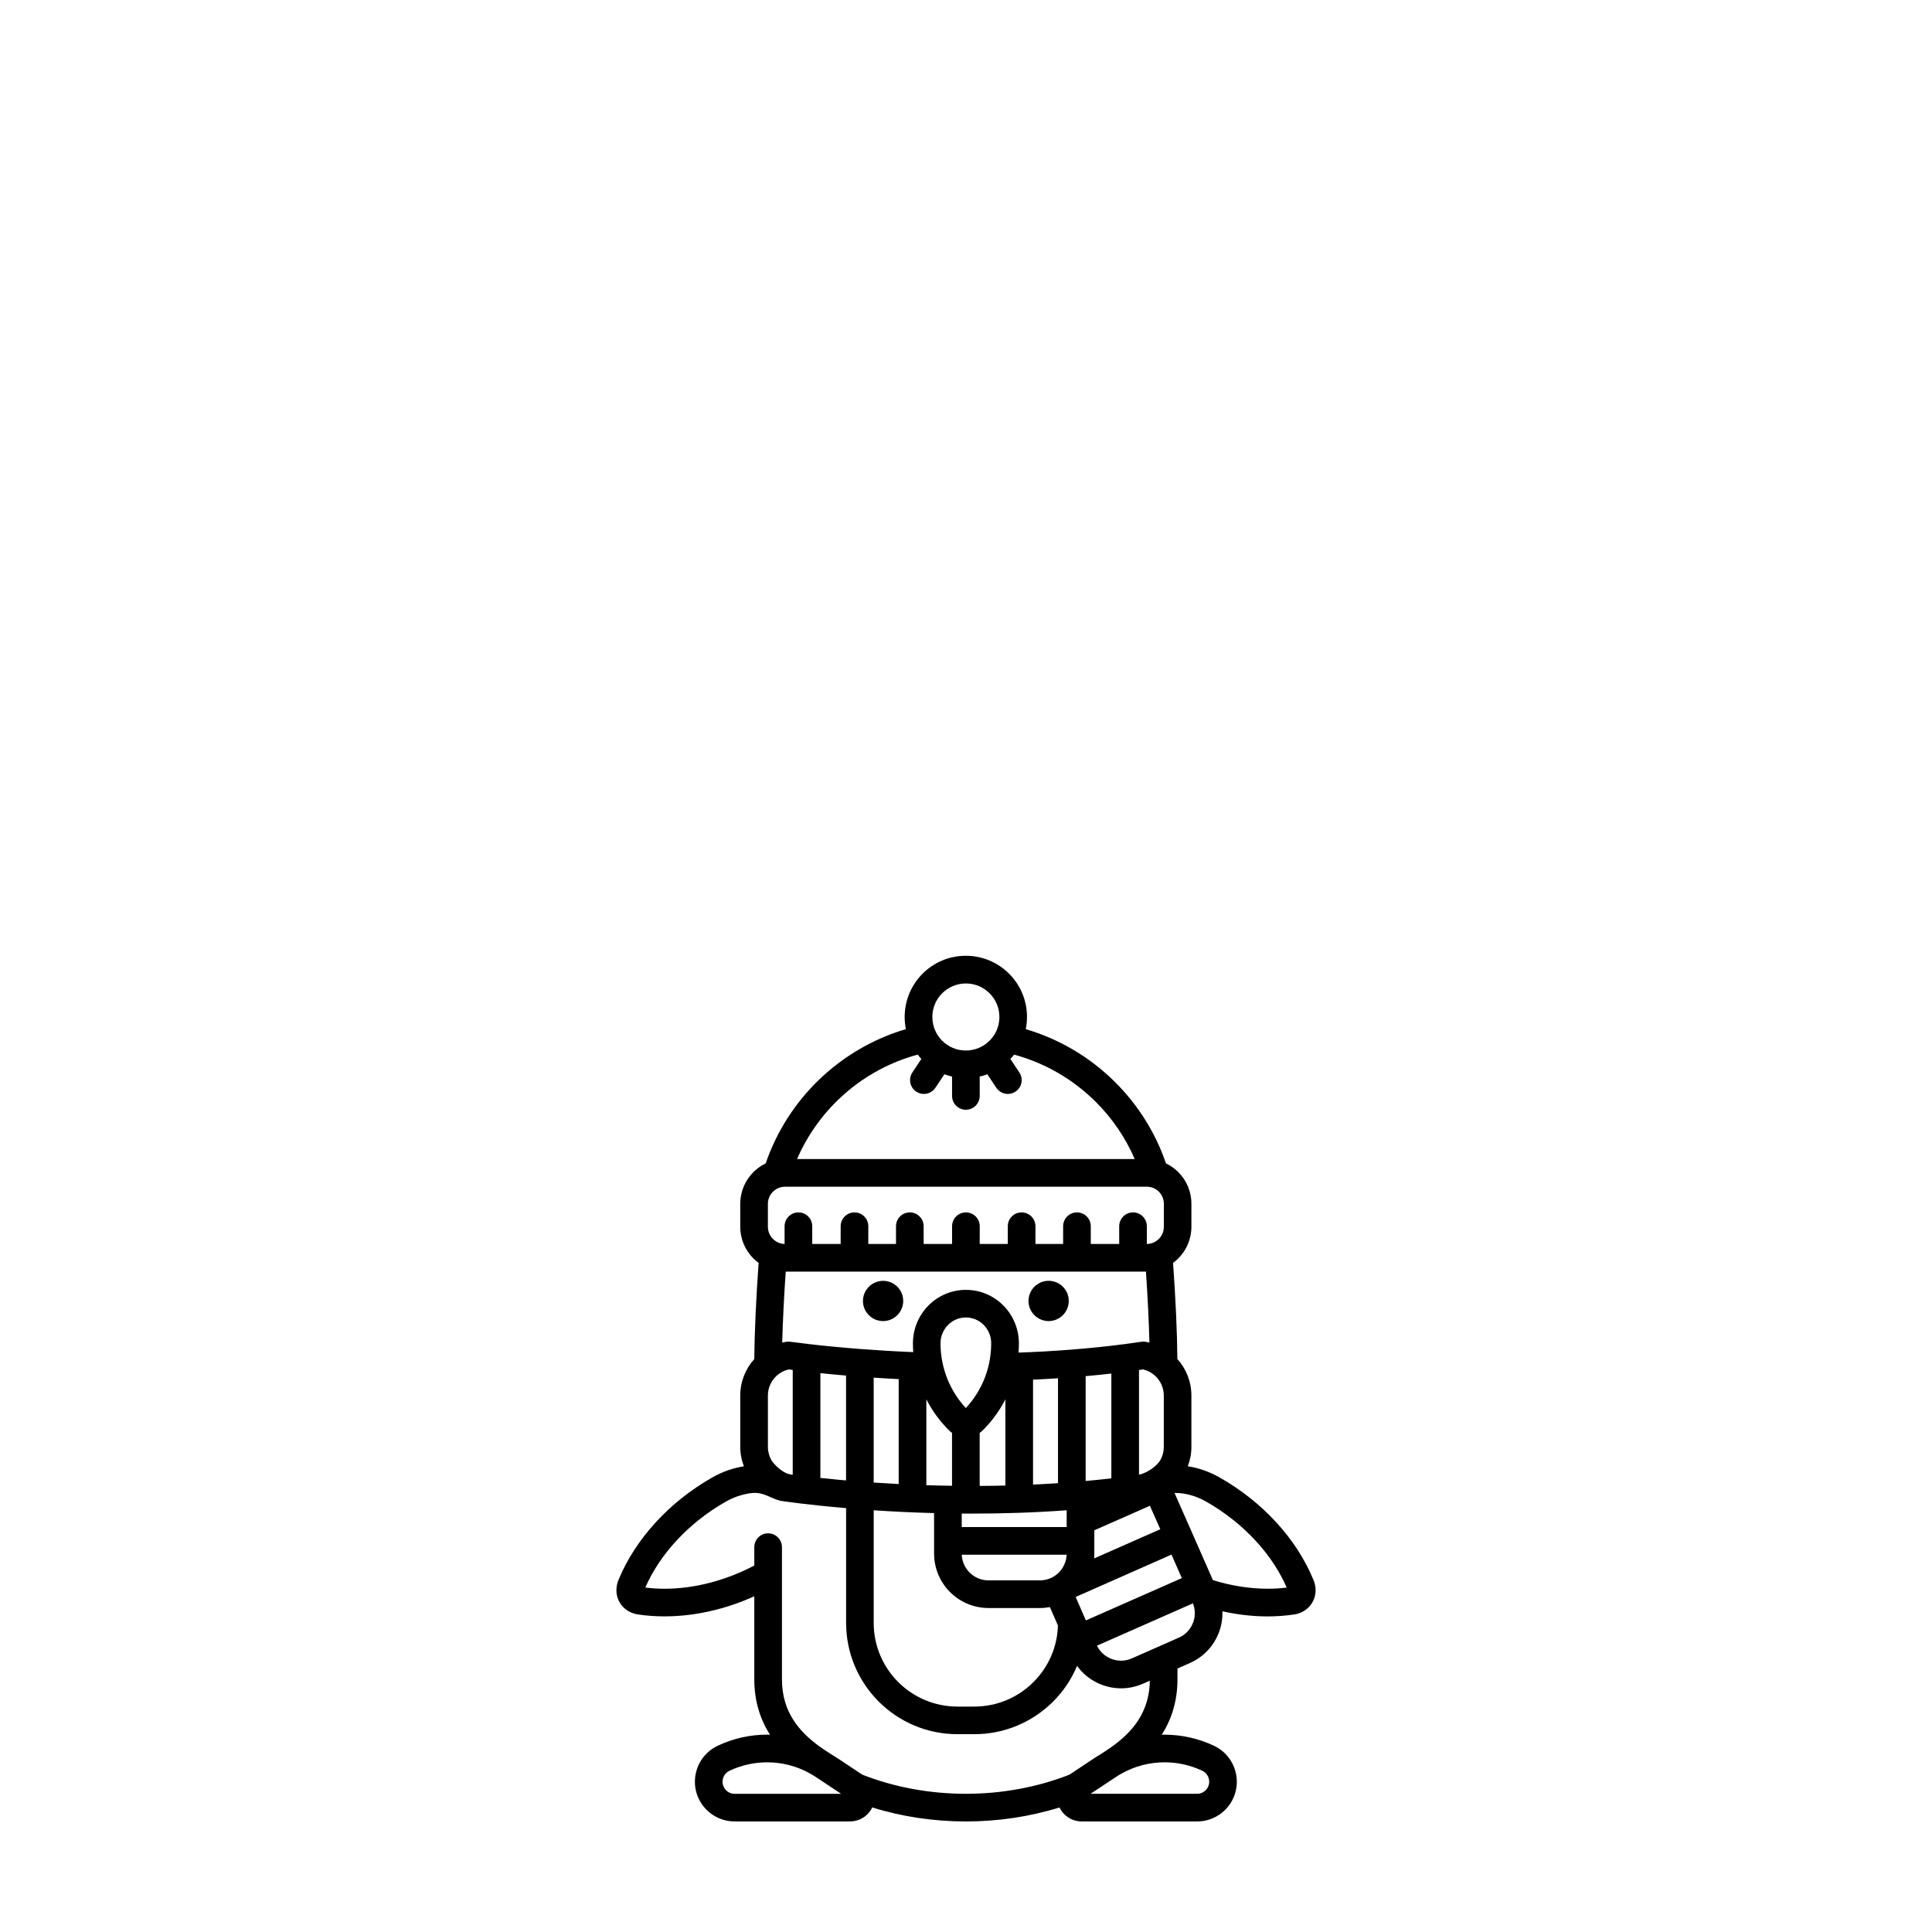<?xml version="1.0" encoding="UTF-8"?>
<!-- Uploaded to: ICON Repo, www.iconrepo.com, Generator: ICON Repo Mixer Tools -->
<svg fill="#000000" width="800px" height="800px" version="1.1" viewBox="144 144 512 512" xmlns="http://www.w3.org/2000/svg">
 <g>
  <path d="m427.23 488.77c0.004 1.094-0.336 2.144-0.922 2.996-0.578 0.852-1.391 1.516-2.352 1.918-0.645 0.273-1.352 0.418-2.066 0.418-1.094 0-2.141-0.344-2.984-0.918-0.852-0.578-1.516-1.375-1.926-2.336-0.273-0.645-0.422-1.355-0.422-2.082 0-1.078 0.328-2.125 0.902-2.973 0.57-0.852 1.375-1.531 2.352-1.941 0.641-0.277 1.355-0.422 2.082-0.422 1.078-0.004 2.133 0.328 2.984 0.906 0.867 0.57 1.535 1.391 1.949 2.359 0.262 0.648 0.402 1.359 0.402 2.074z"/>
  <path d="m383.36 488.77c0.004 1.094-0.336 2.144-0.922 2.996-0.578 0.852-1.391 1.516-2.352 1.918-0.645 0.273-1.352 0.418-2.066 0.418-0.727 0-1.438-0.156-2.082-0.422-0.641-0.273-1.211-0.66-1.684-1.145-0.961-0.945-1.566-2.309-1.566-3.762 0-1.078 0.328-2.125 0.902-2.973 0.57-0.852 1.375-1.531 2.352-1.941 0.641-0.277 1.355-0.422 2.082-0.422 1.078-0.004 2.133 0.328 2.984 0.906 0.867 0.578 1.535 1.391 1.949 2.367 0.266 0.633 0.402 1.344 0.402 2.059z"/>
  <path d="m431.43 572.66 0.336 0.77 25.434-11.215-2.746-6.227-0.586 0.258-24.809 10.969 2.367 5.43c-0.004 0 0.004 0.004 0.004 0.016zm-39.449-155.25c0.066 0.125 0.133 0.258 0.195 0.383 0.406 0.73 0.906 1.402 1.5 1.996 1.617 1.617 3.82 2.602 6.289 2.609 2.465-0.004 4.66-0.988 6.277-2.609 0.629-0.629 1.176-1.355 1.594-2.156 0.645-1.23 1.012-2.625 1.012-4.125 0-2.465-0.988-4.66-2.602-6.277-1.617-1.613-3.82-2.602-6.277-2.602-2.469 0-4.664 0.988-6.289 2.602-1.613 1.617-2.594 3.82-2.602 6.277 0.012 1.406 0.324 2.723 0.902 3.902zm-41.699 55.891c0.504 0.223 1.055 0.344 1.641 0.352v-4.691c0-2.019 1.641-3.664 3.664-3.664 2.019 0 3.664 1.641 3.664 3.664v4.695h7.531v-4.695c0-2.019 1.641-3.664 3.664-3.664 2.019 0 3.664 1.641 3.664 3.664v4.695h7.34v-4.695c0-2.019 1.641-3.664 3.664-3.664 2.019 0 3.664 1.641 3.664 3.664v4.695h7.531v-4.695c0-2.019 1.641-3.664 3.664-3.664 2.019 0 3.664 1.641 3.664 3.664v4.695h7.438v-4.695c0-2.019 1.633-3.664 3.664-3.664 2.019 0 3.664 1.641 3.664 3.664v4.695h7.336v-4.695c0-2.019 1.641-3.664 3.664-3.664 2.019 0 3.664 1.641 3.664 3.664v4.695h7.531v-4.695c0-2.019 1.641-3.664 3.664-3.664 2.019 0 3.664 1.641 3.664 3.664v4.695c0.625-0.004 1.211-0.133 1.742-0.359 0.031-0.016 0.066-0.031 0.102-0.047 0.5-0.227 0.953-0.543 1.34-0.934 0.828-0.828 1.324-1.941 1.324-3.211v-6.082c0-1.27-0.5-2.383-1.324-3.215-0.504-0.504-1.129-0.887-1.82-1.113-0.004-0.004-0.004-0.004-0.016-0.004-0.051-0.004-0.098-0.02-0.145-0.035h-0.004c-0.02-0.004-0.035-0.004-0.059-0.016-0.035-0.016-0.082-0.02-0.117-0.035-0.336-0.074-0.691-0.117-1.055-0.117l-95.852 0.008c-0.367 0-0.711 0.047-1.047 0.117-0.047 0.016-0.082 0.02-0.117 0.035-0.02 0.004-0.047 0.004-0.059 0.016h-0.004c-0.051 0.016-0.098 0.031-0.145 0.035-0.004 0-0.004 0-0.016 0.004-0.691 0.227-1.309 0.609-1.82 1.113-0.828 0.836-1.324 1.949-1.336 3.215v6.082c0.004 1.27 0.504 2.383 1.336 3.211 0.387 0.387 0.84 0.707 1.34 0.934 0.039 0.012 0.07 0.027 0.105 0.043zm3.195 26.277c0.887 0.125 2.488 0.328 4.707 0.594 3.359 0.398 8.133 0.891 13.98 1.34 4.117 0.316 8.762 0.598 13.824 0.812h0.031c-0.059-0.77-0.086-1.547-0.086-2.328 0-3.898 1.578-7.453 4.098-10.004l0.004-0.004c2.519-2.559 6.062-4.168 9.934-4.16 3.883-0.004 7.43 1.602 9.949 4.168 2.535 2.559 4.102 6.117 4.098 10.004 0 0.82-0.035 1.641-0.098 2.449h0.066c4.488-0.156 9.109-0.402 13.777-0.777h0.004c4.602-0.352 9.27-0.82 13.949-1.43h0.004c1.578-0.207 3.148-0.418 4.727-0.66 0.035-0.004 0.082-0.004 0.125-0.016h0.004c0.133-0.016 0.301-0.02 0.406-0.02h0.004c0.156 0 0.406 0.016 0.562 0.035 0.359 0.059 0.711 0.125 1.062 0.207-0.141-5.523-0.465-12.086-0.918-18.801h-95.465c-0.465 6.711-0.785 13.281-0.934 18.809 0.359-0.086 0.719-0.156 1.082-0.211 0.156-0.02 0.402-0.035 0.559-0.035h0.016c0.109 0 0.246 0.004 0.371 0.02 0.059-0.008 0.109 0.004 0.156 0.008zm12.109 110.13c0.031 0.02 0.066 0.035 0.098 0.059 0.02 0.016 0.047 0.031 0.066 0.047 0.004 0.004 0.02 0.016 0.031 0.02l6.731 4.469 0.016 0.004c8.578 3.371 18.008 5.066 27.438 5.066 9.43 0 18.852-1.699 27.434-5.062l6.805-4.516c0.004-0.016 0.02-0.02 0.035-0.031 0.004 0 0.004-0.004 0.016-0.004 0.004 0 0.004-0.004 0.016-0.004 0.973-0.598 2.016-1.246 3.082-1.965 0.004-0.004 0.02-0.016 0.031-0.02 1.375-0.922 2.793-1.965 4.125-3.148 2.383-2.117 4.481-4.664 5.789-7.914 0.836-2.074 1.375-4.453 1.414-7.305l-1.793 0.789c-1.883 0.828-3.871 1.23-5.82 1.23-2.777 0-5.473-0.805-7.777-2.277-1.496-0.953-2.82-2.191-3.891-3.672-1.484 3.566-3.656 6.777-6.344 9.457-5.336 5.336-12.73 8.645-20.867 8.645h-4.484c-8.141 0-15.539-3.309-20.867-8.645-5.336-5.324-8.645-12.727-8.645-20.867v-30.391c-10.328-0.883-16.652-1.84-16.723-1.844-2.328-0.238-4.402-2-6.953-2.18-1.281-0.086-2.641 0.18-4.019 0.559-1.387 0.371-2.785 0.945-4.156 1.727-5.027 2.856-9.512 6.434-13.191 10.453h-0.008c-3.481 3.793-6.258 7.981-8.16 12.324 1.656 0.211 3.356 0.324 5.078 0.324 7.805 0 16.141-2.117 23.805-6.156v-4.871c0-2.019 1.641-3.664 3.664-3.664 2.019 0 3.664 1.641 3.664 3.664v35.016c0 2.262 0.309 4.238 0.828 5.996 0.52 1.758 1.254 3.309 2.144 4.711 1.773 2.805 4.191 5.031 6.664 6.867 0.551 0.402 1.094 0.785 1.633 1.148 0.016 0.004 0.02 0.004 0.031 0.016 0.035 0.02 0.074 0.051 0.109 0.074 1.023 0.676 2.023 1.301 2.953 1.871zm127.06-44.273c0.004 1.566-0.586 3.164-1.672 4.324-1.066 1.18-2.562 1.891-4.102 2.109-2.289 0.328-4.609 0.5-6.961 0.5-3.953-0.004-7.969-0.469-11.965-1.359 0.016 0.168 0.016 0.328 0.016 0.5 0 2.777-0.801 5.473-2.273 7.777-1.48 2.316-3.648 4.242-6.328 5.422l-3.32 1.465-0.004 2.856v0.035c0 2.922-0.406 5.602-1.129 8.035-0.727 2.438-1.762 4.625-2.984 6.551-0.016 0.02-0.031 0.051-0.051 0.074 0.246-0.016 0.504-0.016 0.754-0.016 4.465 0 8.949 0.973 13.113 2.949 1.906 0.902 3.43 2.316 4.453 3.984 1.031 1.664 1.578 3.582 1.578 5.547 0 1.875-0.504 3.805-1.566 5.516-1.918 3.113-5.309 5-8.965 5h-30.5c-0.961 0.004-1.906-0.195-2.742-0.57-0.84-0.371-1.566-0.918-2.144-1.551-0.438-0.484-0.801-1.02-1.078-1.582-7.977 2.477-16.398 3.703-24.816 3.703s-16.836-1.23-24.812-3.715c-0.086 0.195-0.191 0.387-0.309 0.578-0.648 1.066-1.648 2-2.906 2.562-0.84 0.371-1.789 0.578-2.742 0.57h-30.504c-3.648 0-7.043-1.891-8.961-5.004-1.062-1.715-1.578-3.641-1.566-5.516 0-1.965 0.543-3.883 1.566-5.551 1.027-1.664 2.559-3.078 4.465-3.981 4.168-1.969 8.645-2.949 13.113-2.949 0.246 0 0.504 0 0.754 0.016-0.836-1.305-1.582-2.719-2.211-4.262-1.215-3.012-1.949-6.484-1.949-10.375v-0.059-21.984c-7.691 3.481-15.871 5.32-23.805 5.324-2.352 0-4.68-0.168-6.961-0.5-1.547-0.223-3.031-0.934-4.109-2.109-1.078-1.16-1.676-2.754-1.664-4.324 0-0.918 0.191-1.867 0.562-2.754 2.262-5.488 5.644-10.645 9.859-15.242h-0.004c2.109-2.301 4.434-4.465 6.938-6.449 2.504-1.996 5.188-3.809 8.031-5.422 2.711-1.547 5.566-2.535 8.402-2.973-0.629-1.602-0.969-3.352-0.969-5.148v-13.602c0-3.707 1.406-7.113 3.715-9.664 0.059-6.891 0.48-16.125 1.148-25.488-0.488-0.359-0.953-0.754-1.387-1.188-2.144-2.133-3.481-5.117-3.481-8.387v-6.082c0-3.269 1.336-6.258 3.481-8.398 0.938-0.938 2.047-1.727 3.258-2.316 5.871-17.098 19.738-30.441 37.16-35.578-0.211-1.047-0.324-2.133-0.324-3.238 0-4.465 1.824-8.543 4.746-11.457 2.922-2.934 6.996-4.758 11.465-4.746 4.465-0.004 8.535 1.82 11.457 4.746 2.934 2.918 4.758 6.996 4.746 11.457 0 1.109-0.109 2.191-0.324 3.238 9.109 2.68 17.242 7.602 23.766 14.133 5.969 5.969 10.602 13.273 13.391 21.441 1.223 0.586 2.328 1.375 3.269 2.316 2.141 2.141 3.481 5.129 3.473 8.398v6.082c0.004 3.269-1.336 6.258-3.473 8.387-0.434 0.434-0.891 0.828-1.391 1.188 0.676 9.359 1.094 18.594 1.145 25.488 2.309 2.551 3.715 5.953 3.715 9.664v13.602c0 1.809-0.336 3.547-0.953 5.144 2.852 0.434 5.727 1.422 8.465 2.984 2.84 1.613 5.531 3.43 8.035 5.422 2.504 1.984 4.828 4.144 6.938 6.449 2.109 2.301 4.016 4.742 5.672 7.297 1.648 2.551 3.062 5.215 4.191 7.965 0.379 0.883 0.566 1.824 0.566 2.738zm-7.652-0.719c-0.902-2.035-1.984-4.051-3.246-6-1.422-2.191-3.066-4.316-4.918-6.324-1.844-2.004-3.891-3.914-6.098-5.664-2.207-1.754-4.578-3.359-7.098-4.793-2.731-1.562-5.629-2.289-8.168-2.289-0.074 0-0.141 0-0.207 0.004l0.469 1.066 3.949 8.938 5.758 13.094 0.016 0.004c4.84 1.5 9.758 2.273 14.465 2.273 1.723 0.016 3.418-0.094 5.078-0.309zm-21.02 53.137c0.328-0.543 0.48-1.098 0.48-1.672 0-0.594-0.168-1.195-0.484-1.699-0.316-0.516-0.754-0.922-1.355-1.211-3.176-1.5-6.578-2.242-9.98-2.242-3.926 0-7.836 0.988-11.336 2.938-0.004 0.004-0.016 0.016-0.02 0.016-0.535 0.293-1.055 0.609-1.562 0.945l-1.598 1.062c-0.004 0-0.004 0.004-0.016 0.004l-5.082 3.375h28.223c1.109 0.012 2.141-0.562 2.731-1.516zm-4.461-42.516c0.727-1.145 1.129-2.484 1.117-3.84 0-0.867-0.156-1.738-0.488-2.594l-25.434 11.215c0.586 1.215 1.473 2.168 2.535 2.852 1.145 0.73 2.484 1.129 3.84 1.129 0.961 0 1.918-0.191 2.867-0.609l6.906-3.047 0.035-0.016 0.102-0.047 0.02-0.004 0.031-0.016 5.352-2.367c1.344-0.586 2.387-1.516 3.117-2.656zm-7.098-47.891v-13.602c0-2.109-0.902-3.981-2.344-5.281-0.059-0.047-0.109-0.098-0.16-0.141-0.004-0.004-0.004-0.004-0.016-0.016-0.855-0.727-1.859-1.246-2.984-1.496h-0.004c-0.359 0.059-0.711 0.109-1.062 0.156v27.746c3.019-0.707 5.117-2.934 5.644-3.84 0.59-1.051 0.926-2.227 0.926-3.527zm-0.926 21.824-2.465-5.582-0.277-0.645-14.742 6.5v6.176c0 0.434-0.016 0.867-0.059 1.289l16.953-7.481zm-96.262-98.105h89.488c-2.453-5.68-5.953-10.793-10.273-15.109-5.934-5.926-13.375-10.328-21.699-12.57-0.309 0.398-0.629 0.777-0.984 1.145l2.383 3.582c1.117 1.684 0.66 3.965-1.027 5.078-1.684 1.117-3.953 0.664-5.078-1.02l-2.383-3.582c-0.648 0.246-1.324 0.453-2.019 0.609v5.133c0 2.019-1.641 3.664-3.664 3.664-2.019 0-3.664-1.641-3.664-3.664v-5.133c-0.695-0.156-1.371-0.359-2.031-0.609l-2.383 3.582c-1.117 1.684-3.391 2.141-5.078 1.02-1.684-1.113-2.141-3.391-1.027-5.078l2.383-3.582c-0.344-0.367-0.676-0.746-0.973-1.145-14.383 3.875-26.145 14.211-31.969 27.68zm83.293 84.613v-27.773c-2.289 0.262-4.559 0.488-6.812 0.691v27.781c2.258-0.199 4.531-0.438 6.812-0.699zm-11.84 12.906v-4.449c-8.66 0.641-17.07 0.883-24.938 0.883-0.969 0-1.926-0.004-2.871-0.004v3.578h27.809zm-0.016 7.328h-27.789c0.082 1.855 0.852 3.496 2.074 4.727 1.293 1.289 3.047 2.074 5.019 2.082h13.613c1.117-0.004 2.156-0.258 3.098-0.711 1.18-0.57 2.191-1.473 2.891-2.578 0.652-1.035 1.051-2.223 1.094-3.519zm-2.285-18.953v-27.805c-2.227 0.145-4.434 0.273-6.613 0.371v27.805c2.18-0.102 4.387-0.227 6.613-0.371zm-0.016 37.73v-0.004l-2.125-4.887c-0.867 0.16-1.754 0.246-2.66 0.246h-13.613c-3.969 0-7.598-1.629-10.195-4.227-2.602-2.602-4.227-6.227-4.227-10.195v-3.371l-0.004-7.363c-5.809-0.156-11.191-0.422-16-0.746v29.836c0.004 6.141 2.484 11.664 6.5 15.684 4.031 4.019 9.547 6.488 15.684 6.5h4.484c6.133-0.004 11.656-2.481 15.68-6.5 3.859-3.867 6.301-9.121 6.477-14.973zm-13.926-37.102v-22.852c-1.531 2.996-3.535 5.773-5.969 8.191l-0.016 0.016c-0.258 0.258-0.535 0.484-0.828 0.691v14.051c2.234-0.008 4.5-0.047 6.812-0.098zm-3.883-35.172c0.082-0.852 0.125-1.684 0.125-2.519 0-1.918-0.754-3.617-1.98-4.867-1.238-1.238-2.887-1.984-4.742-1.984-1.844 0-3.496 0.746-4.727 1.984-1.223 1.254-1.984 2.953-1.984 4.867 0 1.82 0.195 3.617 0.578 5.371 0.324 1.48 0.77 2.906 1.34 4.309 1.145 2.746 2.754 5.281 4.801 7.473 2.035-2.191 3.656-4.731 4.801-7.473 0.551-1.34 0.988-2.731 1.305-4.144 0-0.035 0.004-0.066 0.02-0.098 0.191-0.852 0.328-1.715 0.434-2.625 0-0.016 0.004-0.035 0.004-0.051v-0.059c0.004-0.004 0.004-0.02 0.004-0.031 0.004-0.035 0.004-0.074 0.016-0.109 0.008-0.016 0.008-0.031 0.008-0.043zm-10.258 35.23v-14.02c-0.301-0.207-0.578-0.438-0.836-0.707-2.438-2.422-4.438-5.195-5.969-8.184v22.758c2.203 0.074 4.469 0.125 6.805 0.152zm-14.133-0.461v-27.805c-2.309-0.117-4.519-0.242-6.625-0.387v27.805c2.094 0.137 4.309 0.27 6.625 0.387zm-13.949-0.957v-27.789c-2.519-0.211-4.801-0.422-6.805-0.641v27.773c1.547 0.16 3.273 0.336 5.164 0.516 0.531 0.047 1.074 0.094 1.641 0.141zm-29.535 83.051h28.227l-5.082-3.375c-0.004-0.004-0.016-0.004-0.02-0.016l-1.594-1.055c-0.504-0.336-1.027-0.648-1.551-0.945h-0.004c-0.004-0.004-0.02-0.016-0.031-0.02-3.512-1.949-7.406-2.934-11.324-2.934-3.402 0-6.805 0.742-9.984 2.242-0.594 0.289-1.031 0.695-1.355 1.211-0.309 0.504-0.484 1.109-0.48 1.699 0 0.57 0.145 1.129 0.48 1.672 0.578 0.945 1.609 1.52 2.719 1.52zm15.402-84.578v-27.746c-0.383-0.059-0.719-0.102-1.02-0.145h-0.016c-1.16 0.258-2.211 0.801-3.098 1.562-0.02 0.02-0.047 0.047-0.074 0.066-1.457 1.309-2.371 3.188-2.371 5.305v13.602c0 1.281 0.336 2.465 0.922 3.5 0.516 0.918 3.156 3.856 5.656 3.856z"/>
 </g>
</svg>